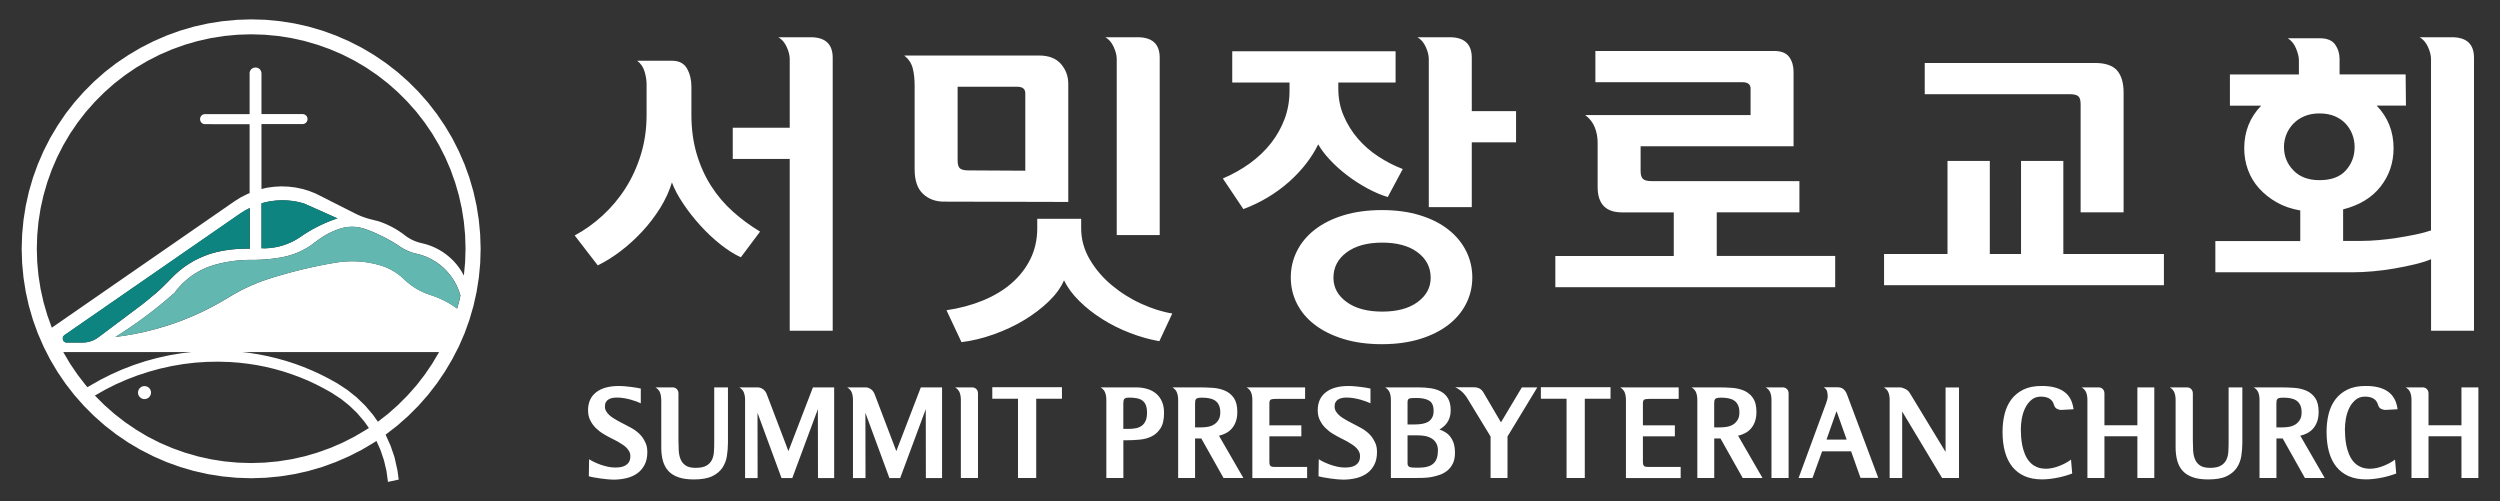 <?xml version="1.0" encoding="utf-8"?>
<!-- Generator: Adobe Illustrator 27.0.0, SVG Export Plug-In . SVG Version: 6.00 Build 0)  -->
<svg version="1.1" id="레이어_1" xmlns="http://www.w3.org/2000/svg" xmlns:xlink="http://www.w3.org/1999/xlink" x="0px"
	 y="0px" viewBox="0 0 4787.4 959.8" style="enable-background:new 0 0 4787.4 959.8;" xml:space="preserve">
<rect x="0" y="0" width="4787.4" height="959.8" fill="#333333" stroke="none"/>
<style type="text/css">
	.st0{fill:#FFFFFF;}
	.st1{fill-rule:evenodd;clip-rule:evenodd;fill:#FFFFFF;}
	.st2{fill-rule:evenodd;clip-rule:evenodd;fill:#62B7B0;}
	.st3{fill-rule:evenodd;clip-rule:evenodd;fill:#0D8480;}
	.st4{fill:none;}
</style>
<g>
	<path class="st0" d="M1403.2,244.6h109.1V113.1c0-7.1-2-14.9-5.9-23.4c-3.9-8.5-9.2-14.6-15.9-18.4h61.7
		c28.3,0,42.4,13.1,42.4,39.3v522.8h-82.3v-329h-109.1V244.6L1403.2,244.6z M1286.6,116.3c13.7,0,23.4,5,29,15
		c5.6,10,8.4,21.4,8.4,34.3v53.6c0,27.4,3.3,52.4,10,75.1c6.6,22.6,15.9,43.2,27.7,61.7c11.8,18.5,25.8,34.9,41.8,49.2
		c16,14.3,33.3,27.1,52,38.3l-36.8,49.2c-12-5.4-24.9-13.5-38.6-24.3c-13.7-10.8-26.7-23-38.9-36.5c-12.3-13.5-23.3-27.5-33-42.1
		c-9.8-14.5-16.9-28-21.5-40.5c-5,16.6-12.5,32.9-22.4,48.9c-10,16-21.4,31-34.3,44.9c-12.9,13.9-26.7,26.5-41.4,37.7
		c-14.7,11.2-29.4,20.4-43.9,27.4l-44.2-57.3c18.7-10,36.5-22.6,53.3-38c16.8-15.4,31.5-32.8,43.9-52.3
		c12.5-19.5,22.3-41.1,29.6-64.8c7.3-23.7,10.9-49,10.9-76v-58.6c0-7.1-1.2-15-3.7-23.7c-2.5-8.7-7.3-15.8-14.3-21.2H1286.6
		L1286.6,116.3z M2138.5,450.3V113.1c0-7.1-2-14.9-5.9-23.4c-3.9-8.5-9.2-14.6-15.9-18.4h61.7c28.3,0,42.4,13.1,42.4,39.3v339.6
		H2138.5L2138.5,450.3z M1963.4,326.9V178.6c0-8.3-5.2-12.5-15.6-12.5h-114v141.5c0,7.5,1.6,12.5,4.7,15c3.1,2.5,8.4,3.7,15.9,3.7
		L1963.4,326.9L1963.4,326.9z M1751.5,164.9c0-13.3-1.2-24.7-3.7-34.3c-2.5-9.6-7.9-17.7-16.2-24.3h258c18.7,0,32.7,5.4,42.1,16.2
		c9.3,10.8,14,23.5,14,38v226.2l-238.1-0.6c-16.2,0-29.6-5-40.2-15c-10.6-10-15.9-25.6-15.9-46.7V164.9L1751.5,164.9z M2220.1,653.4
		c-18.7-3.3-37.5-8.6-56.4-15.9c-18.9-7.3-36.6-16.1-53-26.5c-16.4-10.4-31.1-21.9-43.9-34.6c-12.9-12.7-22.6-25.9-29.3-39.6
		c-5.8,13.7-15.5,27.1-29,40.2c-13.5,13.1-29.2,25-47,35.8c-17.9,10.8-37.3,19.9-58.3,27.4c-21,7.5-41.6,12.5-62,15l-28.7-61.1
		c25.3-3.7,48.6-10,69.8-18.7c21.2-8.7,39.5-19.7,54.8-33c15.4-13.3,27.4-28.8,36.1-46.4c8.7-17.7,13.1-37.3,13.1-58.9v-18.1h84.1
		v18.1c0,21.2,5.5,41.1,16.5,59.8c11,18.7,25.1,35.2,42.4,49.5c17.2,14.3,36.1,26.2,56.7,35.5s40.2,15.5,58.9,18.4L2220.1,653.4
		L2220.1,653.4z M2471.8,531.3c0-17.9,3.9-34.7,11.8-50.5c7.9-15.8,19.3-29.5,34.3-41.1c15-11.6,33.2-20.8,54.8-27.4
		c21.6-6.6,46.1-10,73.5-10s51.8,3.3,73.2,10c21.4,6.6,39.5,15.8,54.2,27.4s26.1,25.3,34,41.1c7.9,15.8,11.8,32.6,11.8,50.5
		c0,17.9-3.9,34.6-11.8,50.2c-7.9,15.6-19.2,29.1-34,40.5s-32.8,20.5-54.2,27.1c-21.4,6.6-45.8,10-73.2,10s-51.9-3.3-73.5-10
		c-21.6-6.6-39.9-15.7-54.8-27.1c-15-11.4-26.4-24.9-34.3-40.5S2471.8,549.2,2471.8,531.3L2471.8,531.3z M2359.7,98.2h312.8V158
		h-109.7v11.8c0,18.7,3.4,36,10.3,52c6.8,16,15.9,30.5,27.1,43.6c11.2,13.1,24.3,24.5,39.3,34.3c15,9.8,30.5,17.8,46.7,24
		l-28.7,53.6c-12.5-3.7-25.4-9.2-38.9-16.5c-13.5-7.3-26.4-15.6-38.6-24.9c-12.3-9.3-23.3-19.2-33-29.6
		c-9.8-10.4-17.3-20.4-22.7-29.9c-6.2,12.9-14.1,25.4-23.7,37.7c-9.6,12.3-20.5,23.8-32.7,34.6c-12.3,10.8-25.7,20.6-40.2,29.3
		c-14.5,8.7-30.1,16.2-46.7,22.4l-39.3-58.6c18.7-7.9,35.9-17.6,51.7-29c15.8-11.4,29.3-24.3,40.5-38.6
		c11.2-14.3,19.9-29.9,26.2-46.7c6.2-16.8,9.3-34.8,9.3-53.9V158h-109.7V98.2L2359.7,98.2z M2736.1,396.7V113.1
		c0-7.1-2-14.9-5.9-23.4c-3.9-8.5-9.2-14.6-15.9-18.4h61.7c28.3,0,42.4,13.1,42.4,39.3v102.2h84.8v59.8h-84.8v124H2736.1
		L2736.1,396.7z M2553.5,531.9c0,18.7,8.4,34.2,25.2,46.4c16.8,12.3,39.6,18.4,68.2,18.4c28.7,0,51.3-6.1,67.9-18.4
		c16.6-12.3,24.9-27.7,24.9-46.4c0-19.9-8.3-36.1-24.9-48.6c-16.6-12.5-39.3-18.7-67.9-18.7c-28.7,0-51.4,6.2-68.2,18.7
		C2561.9,495.8,2553.5,512,2553.5,531.9L2553.5,531.9z M3055.1,157.4V97.6h342.1c13.7,0,23.4,3.8,29,11.5c5.6,7.7,8.4,17.1,8.4,28.3
		v142.7h-292.9v47.4c0,7.5,1.6,12.6,4.7,15.3s8.4,4,15.9,4h283.5v59.8h-158.3v83.5h226.8V550h-535.9v-59.8h226.8v-83.5h-99.1
		c-31.2,0-46.7-16.2-46.7-48.6v-84.7c0-10.8-1.9-20.8-5.6-29.9c-3.7-9.1-9.8-16.8-18.1-23.1h316.6v-50.5c0-8.3-5.2-12.5-15.6-12.5
		H3055.1L3055.1,157.4z M3607.9,546.2v-59.8h121.5V308.2h81v178.2h59.8V308.2h81v178.2h192.6v59.8H3607.9L3607.9,546.2z
		 M3685.8,120.6h325.9c19.9,0,34.1,4.8,42.4,14.3c8.3,9.6,12.5,23.7,12.5,42.4v229.3h-82.3V199.1c0-7.5-1.6-12.5-4.7-15
		c-3.1-2.5-8.4-3.7-15.9-3.7h-277.9V120.6L3685.8,120.6z M4655.4,633.5V496.4c-9.1,3.7-19.8,7.1-32.1,10c-12.3,2.9-25,5.5-38.3,7.8
		c-13.3,2.3-26.8,4.1-40.5,5.3c-13.7,1.2-26.4,1.9-38,1.9h-264.2v-59.8h162.6v-58.6c-17-2.9-32.1-8.1-45.2-15.6
		c-13.1-7.5-24.3-16.4-33.7-26.8c-9.3-10.4-16.4-22.1-21.2-35.2c-4.8-13.1-7.2-26.9-7.2-41.4c0-32,10.8-59.2,32.4-81.6h-59.8v-59.8
		h132.1V115c0-5.8-1.8-13.1-5.3-21.8c-3.5-8.7-8.8-15.4-15.9-19.9h61.7c13.7,0,23.4,4.1,29,12.1c5.6,8.1,8.4,17.3,8.4,27.7v29.3
		h126.5l0.6,59.8h-56.1c21.6,22.4,32.4,49.6,32.4,81.6c0,27.8-8.3,52.3-24.9,73.5c-16.6,21.2-40.5,35.7-71.7,43.6v60.4h34.9
		c10.4,0,21.6-0.5,33.7-1.6c12.1-1,24-2.5,35.8-4.4s23.3-3.9,34.3-6.2c11-2.3,20.9-4.9,29.6-7.8V113.1c0-7.1-2-14.9-5.9-23.4
		s-9.2-14.6-15.9-18.4h61.7c28.3,0,42.4,13.1,42.4,39.3v522.8H4655.4L4655.4,633.5z M4373.7,281.4c0,17.4,6,32.4,18.1,44.9
		c12,12.5,28.7,18.7,49.9,18.7c22.4,0,39.3-6.2,50.5-18.7c11.2-12.5,16.8-27.4,16.8-44.9c0-8.3-1.5-16.3-4.4-24
		c-2.9-7.7-7.2-14.5-12.8-20.6c-5.6-6-12.6-10.8-20.9-14.3c-8.3-3.5-18.1-5.3-29.3-5.3c-10.8,0-20.4,1.8-28.7,5.3
		c-8.3,3.5-15.4,8.3-21.2,14.3c-5.8,6-10.3,12.9-13.4,20.6C4375.3,265.1,4373.7,273.1,4373.7,281.4L4373.7,281.4z"/>
	<path class="st1" d="M199.9,775.7l-18.2-18.2l19.6-11.2l20.2-10.2l20.7-9.1l21.1-8.1l21.5-7l21.8-6l22.1-4.9l22.3-3.8l22.4-2.7
		l22.5-1.5l22.6-0.4l22.6,0.7l17,1.3l17,2l16.9,2.6l16.7,3.3l16.6,4l16.4,4.6l16.2,5.3l16,5.9l15.8,6.5L605,736l15.2,7.8l14.9,8.4
		l17.6,11.5l16.4,13.1l15.1,14.6l13.6,16l8.6,12.2L701,823l-22.2,13.1l-23,11.7l-23.7,10.2l-24.3,8.7l-24.8,7.2l-25.2,5.6l-25.5,4
		l-25.7,2.4l-25.8,0.8l-25.8-0.8l-25.7-2.4l-25.5-4l-25.2-5.6l-24.8-7.2l-24.3-8.7l-23.7-10.2l-23-11.7L260.9,823l-21.3-14.5
		l-20.4-15.8L199.9,775.7L199.9,775.7z M581.4,702.8l-16.8-6.2l-17-5.5l-17.2-4.8l-17.4-4.2l-17.6-3.5l-17.7-2.8l-13.7-1.6h376.8
		l-13.1,22.2l-14.5,21.3l-15.8,20.4l-17.1,19.3l-18.2,18.2l-19.3,17.1l-19.2,14.9l-9.3-13.2l-14.9-17.5l-16.5-16l-17.9-14.3
		l-19-12.4l-15.9-8.9l-15.9-8.1l-16.2-7.5L581.4,702.8L581.4,702.8z M878.7,663.4l11-25.3l9.3-25.9l0-0.1l7.7-26.4l0-0.1l6-26.9
		l0-0.1l4.3-27.2l0-0.1l2.6-27.4l0-0.1l0.8-27.5l0-0.1l-0.9-27.5l0-0.1l-2.6-27.4l0-0.1l-4.3-27.2l0-0.1l-6-26.9l-7.7-26.5l-9.4-26
		l-11-25.3l-12.5-24.6L852,241l-15.5-22.8l-16.9-21.8l-18.3-20.7l-19.5-19.5l-20.7-18.3L739.3,121l-22.8-15.5l-23.8-14.1l-24.6-12.5
		l-25.3-11l-26-9.4l-26.5-7.7l-26.9-6L536,40.5l-27.5-2.6L481,37.1l-27.6,0.9l-27.5,2.6l-27.3,4.3l-26.9,6l-26.5,7.7l-26,9.4
		l-25.3,11l-24.6,12.5l-23.8,14.1L222.6,121l-21.8,16.9l-20.7,18.3l-19.5,19.5l-18.3,20.7l-16.9,21.7l0,0.1l-15.5,22.8l0,0.1
		l-14.1,23.7v0.1l-12.5,24.5v0.1l-11,25.3v0.1L63,340.6v0.1l-7.7,26.4l0,0.1l-6,26.9v0.1l-4.3,27.2l0,0.1l-2.6,27.4l-0.9,27.6
		l0.9,27.6l2.6,27.5l4.3,27.3l6,26.9l7.7,26.5l9.4,26l11,25.3L95.8,688l14.1,23.8l15.5,22.8l16.9,21.8l18.3,20.7l19.5,19.5
		l20.7,18.3l21.8,16.9l22.8,15.5l23.8,14.1l24.6,12.5l25.3,11l26,9.4l26.5,7.7l26.9,6l27.3,4.3l27.5,2.6l27.6,0.9l27.6-0.9l27.5-2.6
		l27.3-4.3l26.9-6l26.5-7.7l26-9.4l25.3-11l24.6-12.5l23.8-14.1l4.4-3l7.8,17.4l6.7,19.9l4.8,20.4l2.8,20.8l20.6-4.4l-2.3-17l0-0.1
		l-4.8-21.5l0-0.1l-0.9-3.9l0-0.1l-7.4-21.7l-8.2-18.3l-1.2-2.7l-0.3-0.6l-0.1-0.1l0,0l0.9-0.6l21.8-16.9l20.7-18.3l19.5-19.5
		l18.3-20.7l16.9-21.8l15.5-22.8l14.1-23.8L878.7,663.4L878.7,663.4z M191.3,727.8l-23.9,13.6l-2.9-3.3l-15.8-20.4l-14.5-21.3
		l-13.1-22.2h245.6l-19,2.2l-23.3,3.9l-23.1,5.1l-22.8,6.2l-22.4,7.4l-22.1,8.5l-21.6,9.6L191.3,727.8L191.3,727.8z M178.4,651.7
		l-2.5,1l-2.5,0.9l-2.6,0.7l-2.6,0.6l-2.6,0.5l-2.6,0.3l-2.7,0.2l-2.7,0.1h-30.6l-0.7-0.1l-0.7-0.2l-0.7-0.3l-0.7-0.3l-0.6-0.4
		l-0.6-0.5l-0.5-0.5l-0.5-0.6l-0.4-0.6l-0.4-0.7l-0.3-0.7l-0.2-0.7l-0.2-0.8l-0.1-0.8l0-0.9l0.1-0.8l0.2-0.8l0.2-0.8l0.3-0.8
		l0.4-0.7l0.5-0.7l0.6-0.6l0.6-0.6l0.7-0.5l336-232.5l9-5.7l9.4-5v78l-4.5-0.1l-4.5,0l-4.5,0.1l-4.5,0.2l-4.5,0.2l-4.5,0.3l-4.5,0.4
		l-4.5,0.5l-4.5,0.6l-4.5,0.6l-4.5,0.7l-4.5,0.8l-9.1,2l-9,2.4l-8.9,2.9l-8.7,3.4l-8.5,3.8l-8.3,4.2l-8.1,4.7l-7.8,5.1l-7.5,5.5
		l-7.2,5.9l-6.9,6.2l-6.6,6.6l-4.7,4.9l-4.8,4.8l-4.8,4.8l-4.9,4.7l-5,4.6l-5,4.6L293,566l-5.2,4.4l-5.2,4.3l-5.3,4.3l-5.3,4.2
		l-5.4,4.1l-78.9,59.1l-2.2,1.5l-2.3,1.4l-2.4,1.3L178.4,651.7L178.4,651.7z M259.2,639.2l-19.1,3.4l-19.2,2.7l10-6.3l9.9-6.5
		l9.8-6.6l9.7-6.7l9.6-6.9l9.5-7l9.4-7.1l9.3-7.3l9.2-7.4l9.1-7.5l9-7.6l8.9-7.8l4.7-6.2l5.1-5.9l5.4-5.6l5.7-5.3l6-5l6.2-4.7
		l6.5-4.3l6.7-4l6.9-3.6l7.1-3.2l7.3-2.8l7.4-2.4l5.8-1.6l5.8-1.5l5.9-1.3l5.9-1.2l5.9-1l5.9-0.9l6-0.8l6-0.6l6-0.5l6-0.3l6-0.2l6,0
		h4.9l4.9-0.1l4.9-0.2l4.9-0.2l4.9-0.3l4.9-0.4l4.9-0.4l4.8-0.5l4.8-0.6l4.8-0.7l4.8-0.7l4.8-0.8l5.9-1.2l5.8-1.4l5.7-1.6l5.7-1.9
		l5.6-2.1l5.5-2.3l5.4-2.6l5.3-2.8l5.2-3l5-3.2l4.9-3.4l4.7-3.6l3.4-2.6l3.5-2.5l3.6-2.5l3.6-2.4l3.7-2.3l3.8-2.2l3.8-2.1l3.9-1.9
		l3.9-1.8l4-1.7l4-1.6l4.1-1.5l4.1-1.3l4.2-1.1l4.2-0.9l4.3-0.6l4.3-0.4l4.3-0.1l4.3,0.1l4.3,0.4l4.3,0.6l4.2,0.9l4.2,1.1l4.1,1.3
		l5.9,2.2l5.9,2.3l5.8,2.4l5.8,2.6l5.7,2.7l5.7,2.8l5.6,2.9l5.5,3l5.5,3.1l5.4,3.3l5.3,3.4l5.3,3.5l2.3,1.5l2.3,1.4l2.4,1.3l2.4,1.3
		l2.5,1.2l2.5,1.1l2.5,1l2.6,1l2.6,0.9l2.6,0.8l2.6,0.7l2.7,0.6l9.9,2.6l9.6,3.5l9.2,4.4l8.8,5.2l8.3,5.9l7.7,6.7l7.1,7.4l6.4,8
		l5.7,8.5l4.9,9l4,9.4l3.2,9.7l-2.8,12.6l-3.6,12.4l-3.9-2.8l-4-2.7l-4-2.6l-4.1-2.5l-4.2-2.3l-4.2-2.2l-4.3-2.1l-4.4-2l-4.4-1.9
		l-4.5-1.8l-4.5-1.6l-4.5-1.5l-4.7-1.6l-4.7-1.8l-4.6-2l-4.5-2.1l-4.4-2.3l-4.3-2.5l-4.2-2.6l-4.1-2.8l-4-3l-3.9-3.1l-3.8-3.3
		l-7-6.5l-3.4-2.9l-3.5-2.8l-3.7-2.6l-3.8-2.5l-3.9-2.3l-4-2.2l-4-2l-4.1-1.8l-4.2-1.7l-4.3-1.5l-4.3-1.3l-6.8-1.8l-6.9-1.6l-7-1.3
		l-7-1.1l-7-0.8l-7.1-0.5l-7.1-0.3l-7.1,0l-7.1,0.3l-7.1,0.5l-7,0.8l-7,1l-10.8,1.9l-10.8,2l-10.7,2.1l-10.7,2.3l-10.7,2.4
		l-10.6,2.5l-10.6,2.6l-10.6,2.8l-10.5,2.9l-10.5,3l-10.5,3.1l-10.4,3.3l-6.7,2.2l-6.6,2.3l-6.6,2.5l-6.5,2.6l-6.5,2.7l-6.4,2.9
		l-6.4,3l-6.3,3.1l-6.2,3.3l-6.2,3.4l-6.1,3.5l-6,3.6l-16.7,9.9l-17,9.3l-17.3,8.7l-17.6,8l-17.9,7.4l-18.2,6.7l-18.4,6.1l-18.6,5.4
		l-18.8,4.8L259.2,639.2L259.2,639.2z M460.9,378l-11.5,7.2L99.2,627.5l-8.7-24.3l-7.2-24.8l-5.6-25.2l-4-25.5l-2.4-25.7l-0.8-25.8
		l0.8-25.8l2.4-25.7l4-25.5l5.6-25.2l7.2-24.8l8.7-24.3l10.2-23.7l11.7-23l13.1-22.2l14.5-21.3l15.8-20.4l17.1-19.3l18.2-18.2
		l19.3-17.1l20.4-15.8l21.3-14.5l22.2-13.1l23-11.7l23.7-10.2l24.3-8.7l24.8-7.2l25.2-5.6l25.5-4l25.7-2.4l25.8-0.8l25.8,0.8
		l25.7,2.4l25.5,4l25.2,5.6l24.8,7.2l24.3,8.7l23.7,10.2l23,11.7l22.2,13.1l21.3,14.5l20.4,15.8l19.3,17.1l18.2,18.2l17.1,19.3
		l15.8,20.4l14.5,21.3l13.1,22.2l11.7,23l10.2,23.7l8.7,24.3l7.2,24.8l5.6,25.2l4,25.5l2.4,25.7l0.8,25.8l-0.8,25.8l-2.4,25.7
		l-4.2-7.6l-4.8-7.3l-5.3-6.9l-5.8-6.5l-6.3-6l-6.7-5.6l-7.1-5.1l-7.4-4.5l-7.8-4l-8-3.4l-8.3-2.8l-8.4-2.2l-3-0.7l-2.9-0.8
		l-2.9-0.9l-2.9-1l-2.8-1.1l-2.8-1.2l-2.7-1.3l-2.7-1.5l-2.6-1.5l-2.6-1.6l-2.5-1.7l-7.1-5.4l-4.8-3.3l-4.9-3.2l-5-3l-5.1-2.8
		l-5.2-2.6l-5.3-2.5l-5.4-2.3l-5.5-2.1l-5.6-1.9L718,422l-5.7-1.5l-2.9-0.7l-2.9-0.8l-2.8-0.8l-2.8-0.9l-2.8-0.9l-2.8-1l-2.8-1
		l-2.7-1.1l-2.7-1.2l-2.7-1.2l-2.7-1.3l-2.7-1.3l-74.3-37.6l-12.6-5l-13-3.9l-13.3-2.8l-13.5-1.6l-13.6-0.5l-13.6,0.7l-13.5,1.8
		l-10.9,2.5V237.6h78.5l0.6,0l0.6-0.1l0.6-0.1l0.6-0.1l0.6-0.2l0.6-0.2l0.6-0.2l0.5-0.3l0.5-0.3l0.5-0.3l0.5-0.4l0.5-0.4l0.4-0.4
		l0.4-0.5l0.4-0.5l0.3-0.5l0.3-0.5l0.3-0.5l0.2-0.5l0.2-0.6l0.2-0.6l0.1-0.6l0.1-0.6l0.1-0.6l0-0.6l0-0.6l-0.1-0.6l-0.1-0.6
		l-0.1-0.6l-0.2-0.6l-0.2-0.6l-0.2-0.6l-0.3-0.5l-0.3-0.5l-0.3-0.5l-0.4-0.5l-0.4-0.4l-0.4-0.4l-0.5-0.4l-0.5-0.4l-0.5-0.3l-0.5-0.3
		l-0.5-0.3l-0.6-0.2l-0.6-0.2l-0.6-0.2l-0.6-0.1l-0.6-0.1l-0.6-0.1l-0.6,0h-78.5v-77.8l0-0.7l-0.1-0.7l-0.1-0.7l-0.2-0.7l-0.2-0.7
		l-0.2-0.7l-0.3-0.7l-0.3-0.6l-0.4-0.6l-0.4-0.6l-0.4-0.6l-0.5-0.5l-0.5-0.5l-0.5-0.5l-0.6-0.4l-0.6-0.4l-0.6-0.4l-0.6-0.3l-0.7-0.3
		l-0.7-0.2l-0.7-0.2l-0.7-0.1l-0.7-0.1l-0.7-0.1l-0.7,0l-0.7,0l-0.7,0.1l-0.7,0.1l-0.7,0.1l-0.7,0.2l-0.7,0.2l-0.7,0.3l-0.6,0.3
		l-0.6,0.4l-0.6,0.4l-0.6,0.4l-0.5,0.5l-0.5,0.5l-0.5,0.5l-0.4,0.6l-0.4,0.6l-0.4,0.6l-0.3,0.6l-0.3,0.7l-0.2,0.7l-0.2,0.7l-0.2,0.7
		l-0.1,0.7L478,140l0,0.7v77.8h-85.3l-0.6,0l-0.6,0.1l-0.6,0.1l-0.6,0.1l-0.6,0.2l-0.6,0.2l-0.6,0.2l-0.5,0.3l-0.5,0.3l-0.5,0.3
		l-0.5,0.4l-0.4,0.4l-0.4,0.4l-0.4,0.4l-0.4,0.5l-0.3,0.5l-0.3,0.5L384,224l-0.2,0.6l-0.2,0.6l-0.2,0.6l-0.1,0.6l-0.1,0.6l-0.1,0.6
		l0,0.6l0,0.6l0.1,0.6l0.1,0.6l0.1,0.6l0.2,0.6l0.2,0.6l0.2,0.5l0.3,0.5l0.3,0.5l0.3,0.5l0.4,0.5l0.4,0.5l0.4,0.4l0.4,0.4l0.5,0.4
		l0.5,0.3l0.5,0.3l0.5,0.3l0.6,0.2l0.6,0.2l0.6,0.2l0.6,0.1l0.6,0.1l0.6,0.1l0.6,0H478v132l-5,2.1L460.9,378L460.9,378z
		 M500.8,475.4v-86.1l7.2-2l10.4-2.1L529,384l10.6-0.5l10.6,0.3l10.6,1.1l10.5,1.9l10.3,2.6l64.7,28.8l-6.2,2.1l-6.2,2.3l-6.1,2.4
		l-6,2.6l-6,2.7l-5.9,2.8l-5.8,3l-5.8,3.1l-5.7,3.3l-5.6,3.4l-5.5,3.5l-5.4,3.7l-5.6,3.7l-5.7,3.4l-5.9,3l-6.1,2.7l-6.2,2.4
		l-6.3,2.1l-6.4,1.7l-6.5,1.4l-6.6,1l-6.6,0.7l-6.6,0.3L500.8,475.4L500.8,475.4z"/>
	<polygon class="st1" points="264.8,755.2 265,756 265.3,756.7 265.6,757.4 266,758.1 266.4,758.7 266.9,759.4 267.4,760 
		267.9,760.5 268.5,761.1 269.1,761.6 269.7,762 270.4,762.5 271,762.8 271.7,763.2 272.5,763.5 273.2,763.7 274,763.9 274.7,764.1 
		275.5,764.2 276.3,764.2 277.1,764.2 277.9,764.2 278.6,764.1 279.4,763.9 280.2,763.7 280.9,763.5 281.6,763.2 282.3,762.9 
		283,762.5 283.7,762.1 284.3,761.6 284.9,761.2 285.5,760.6 286,760.1 286.5,759.5 287,758.8 287.4,758.2 287.8,757.5 288.1,756.8 
		288.4,756.1 288.7,755.3 288.9,754.6 289,753.8 289.1,753 289.2,752.2 289.2,751.5 289.1,750.7 289,749.9 288.9,749.1 288.7,748.4 
		288.5,747.6 288.2,746.9 287.8,746.2 287.5,745.5 287.1,744.8 286.6,744.2 286.1,743.6 285.6,743 285,742.5 284.4,742 283.8,741.5 
		283.1,741.1 282.4,740.7 281.7,740.4 281,740.1 280.3,739.9 279.5,739.7 278.7,739.5 278,739.4 277.2,739.4 276.4,739.4 
		275.6,739.4 274.8,739.5 274.1,739.6 273.3,739.8 272.6,740.1 271.8,740.4 271.1,740.7 270.4,741.1 269.8,741.5 269.2,741.9 
		268.5,742.4 268,743 267.4,743.5 266.9,744.1 266.5,744.8 266.1,745.4 265.7,746.1 265.3,746.8 265,747.5 264.8,748.3 264.6,749 
		264.5,749.8 264.3,750.6 264.3,751.3 264.3,752.1 264.3,752.9 264.4,753.7 264.6,754.4 264.8,755.2 	"/>
	<polygon class="st2" points="333.9,618.8 352,612.1 369.9,604.7 387.6,596.7 404.9,588 421.9,578.8 438.6,568.9 444.6,565.3 
		450.7,561.8 456.9,558.4 463.1,555.1 469.4,552 475.8,549 482.2,546.1 488.7,543.4 495.2,540.8 501.8,538.3 508.5,536 515.1,533.8 
		525.6,530.5 536.1,527.4 546.6,524.4 557.1,521.5 567.7,518.7 578.3,516.1 589,513.6 599.6,511.2 610.3,509 621.1,506.9 
		631.8,504.9 642.6,503 649.6,502 656.6,501.2 663.7,500.7 670.8,500.4 677.9,500.4 684.9,500.7 692,501.2 699,502 706,503.1 
		713,504.4 719.9,505.9 726.7,507.8 731,509.1 735.3,510.6 739.5,512.3 743.6,514.1 747.6,516.1 751.6,518.3 755.4,520.6 
		759.2,523.1 762.8,525.8 766.4,528.5 769.8,531.5 776.8,537.9 780.6,541.2 784.5,544.3 788.5,547.2 792.6,550 796.9,552.7 
		801.2,555.2 805.6,557.5 810.1,559.6 814.7,561.5 819.4,563.3 824.1,564.9 828.6,566.5 833.1,568.1 837.6,569.8 842,571.7 
		846.4,573.7 850.7,575.8 854.9,578.1 859.1,580.4 863.2,582.9 867.2,585.4 871.2,588.1 875.1,590.9 878.7,578.5 881.5,565.9 
		878.3,556.2 874.3,546.8 869.4,537.8 863.8,529.3 857.4,521.4 850.3,514 842.5,507.3 834.2,501.4 825.4,496.2 816.2,491.8 
		806.5,488.3 796.7,485.7 794,485.1 791.4,484.4 788.8,483.6 786.2,482.7 783.6,481.8 781.1,480.7 778.6,479.6 776.2,478.4 
		773.7,477.2 771.4,475.8 769,474.4 766.7,472.9 761.5,469.4 756.2,466 750.7,462.8 745.3,459.6 739.7,456.6 734.1,453.6 
		728.5,450.8 722.7,448.2 717,445.6 711.1,443.2 705.3,440.9 699.3,438.7 695.2,437.3 691.1,436.2 686.8,435.4 682.6,434.8 
		678.3,434.4 674,434.3 669.7,434.4 665.4,434.8 661.1,435.4 656.9,436.2 652.7,437.3 648.6,438.7 644.5,440.2 640.5,441.8 
		636.6,443.5 632.7,445.4 628.8,447.3 625,449.4 621.2,451.5 617.5,453.8 613.9,456.1 610.4,458.6 606.9,461.1 603.4,463.8 
		598.7,467.4 593.8,470.8 588.8,474 583.6,477 578.3,479.8 573,482.3 567.5,484.7 561.9,486.8 556.2,488.7 550.5,490.3 544.7,491.7 
		538.9,492.9 534,493.7 529.2,494.4 524.4,495.1 519.6,495.7 514.7,496.2 509.9,496.6 505,497 500.2,497.3 495.3,497.5 490.4,497.7 
		485.5,497.8 480.7,497.8 474.7,497.8 468.7,498 462.7,498.3 456.7,498.8 450.7,499.4 444.8,500.1 438.8,501 432.9,502.1 427,503.3 
		421.2,504.6 415.4,506.1 409.6,507.7 402.1,510 394.9,512.8 387.7,516 380.8,519.6 374.1,523.5 367.6,527.9 361.3,532.5 
		355.4,537.5 349.7,542.9 344.3,548.5 339.2,554.4 334.5,560.6 325.5,568.3 316.5,576 307.4,583.5 298.2,590.8 288.8,598.1 
		279.4,605.2 269.9,612.2 260.3,619.1 250.6,625.8 240.8,632.5 230.9,638.9 220.9,645.3 240.1,642.6 259.2,639.2 278.1,635.1 
		296.9,630.3 315.5,624.9 333.9,618.8 	"/>
	<polygon class="st3" points="405.8,484.9 414.8,482.5 423.9,480.5 428.4,479.7 432.9,479 437.3,478.4 441.8,477.8 446.3,477.3 
		450.8,476.9 455.4,476.6 459.9,476.4 464.4,476.2 468.9,476.1 473.5,476.1 478,476.2 478,398.1 468.6,403.2 459.6,408.9 
		123.6,641.4 123,641.9 122.3,642.5 121.8,643.1 121.3,643.8 120.9,644.6 120.6,645.4 120.3,646.2 120.2,647 120.1,647.9 
		120.1,648.7 120.2,649.6 120.4,650.4 120.7,651.1 121,651.8 121.3,652.5 121.8,653.1 122.3,653.7 122.8,654.2 123.4,654.6 
		124.1,655 124.8,655.4 125.5,655.7 126.2,655.9 126.9,656 157.6,656 160.2,655.9 162.9,655.7 165.6,655.4 168.2,654.9 170.8,654.3 
		173.4,653.6 175.9,652.7 178.4,651.7 180.8,650.5 183.2,649.3 185.4,647.9 187.7,646.4 266.5,587.3 272,583.2 277.3,579 
		282.6,574.8 287.8,570.4 293,566 298.1,561.5 303.1,557 308.1,552.4 313,547.7 317.8,542.9 322.6,538.1 327.3,533.2 333.9,526.6 
		340.8,520.4 348,514.5 355.6,509 363.4,503.9 371.5,499.2 379.8,495 388.3,491.2 397,487.8 405.8,484.9 	"/>
	<polygon class="st3" points="500.8,389.3 500.8,475.4 507.4,475.5 514.1,475.1 520.7,474.5 527.3,473.4 533.8,472.1 540.2,470.3 
		546.5,468.3 552.7,465.9 558.8,463.2 564.7,460.1 570.5,456.8 576,453.1 581.5,449.4 587,445.9 592.6,442.5 598.3,439.2 604,436.1 
		609.9,433.1 615.8,430.2 621.8,427.5 627.8,424.9 633.9,422.5 640.1,420.3 646.3,418.2 581.6,389.4 571.3,386.7 560.8,384.9 
		550.2,383.8 539.6,383.5 529,384 518.4,385.3 508,387.4 500.8,389.3 	"/>
	<path class="st4" d="M180.1,796.7l-19.5-19.5l-18.3-20.7l-16.9-21.8l-15.5-22.8L95.8,688l-12.5-24.6l-11-25.3l-9.4-26l-7.7-26.5
		l-6-26.9l-4.3-27.3L42.3,504l-0.9-27.6l0.9-27.6l2.6-27.4l0-0.1l4.3-27.2V394l6-26.9v-0.1l7.7-26.4v-0.1l9.3-25.9l0-0.1l11-25.3
		v-0.1l12.5-24.5v-0.1l14.1-23.7l0-0.1l15.5-22.8l0-0.1l16.9-21.7v-0.1l18.3-20.7l19.5-19.5l20.7-18.3l21.8-16.9l22.8-15.5
		l23.8-14.1l24.6-12.5l25.3-11l26-9.3l26.5-7.7l26.9-6l27.3-4.3l27.5-2.6L481,37l27.6,0.9l27.5,2.6l27.3,4.3l26.9,6l26.5,7.7l26,9.3
		l25.3,11l24.6,12.5l23.8,14.1l22.8,15.5l21.8,16.9l20.7,18.3l19.5,19.5l18.3,20.7l16.9,21.8l15.5,22.8l14.1,23.8l12.5,24.6l11,25.3
		l9.4,26l7.7,26.5l0,0.1l6,26.9l0,0.1l4.3,27.2l0,0.1l2.6,27.4l0,0.1l0.9,27.5l0,0.1l-0.8,27.5l0,0.1l-2.6,27.4l0,0.1l-4.3,27.2
		l0,0.1l-6,26.9l0,0.1l-7.7,26.4l0,0.1l-9.3,25.9l-11,25.3L866.1,688l-14.1,23.8l-15.5,22.8l-16.9,21.8l-18.3,20.7l-19.5,19.5
		l-20.7,18.3l-21.8,16.9l-0.9,0.6l0,0l0.1,0.1l0.3,0.5l1.2,2.7l8.2,18.3l0,0l7.4,21.7l0,0.1l0.9,3.9l0,0.1l4.8,21.5l0,0.1l2.3,16.9
		l0,0l-20.6,4.4l-2.8-20.8l-4.8-20.4l-6.7-19.9l-7.8-17.4l-4.4,3l-23.8,14.1l-24.6,12.5l-25.3,11l-26,9.4l-26.5,7.7l-26.9,6
		l-27.3,4.3l-27.5,2.6l-27.6,0.9l-27.6-0.9l-27.5-2.6l-27.3-4.3l-26.9-6l-26.5-7.7l-26-9.4l-25.3-11l-24.6-12.5l-23.8-14.1
		l-22.8-15.5l-21.8-16.9L180.1,796.7L180.1,796.7z"/>
	<path class="st0" d="M1239.6,865.6c0,9.6-1.7,17.7-5.2,24.4c-3.5,6.7-8.1,12.2-14,16.4c-5.9,4.2-12.7,7.3-20.7,9.2
		c-7.9,1.9-16.3,2.9-25.1,2.9c-2.8,0-6.3-0.2-10.5-0.6c-4.2-0.4-8.6-0.9-13.2-1.5c-4.5-0.6-8.9-1.3-13.1-2.1
		c-4.2-0.8-7.6-1.5-10.2-2.3l0.5-32.6c2.6,1.7,5.8,3.5,9.6,5.3c3.8,1.8,7.9,3.5,12.2,5.1c4.4,1.5,9,2.8,13.8,3.9
		c4.8,1.1,9.6,1.6,14.6,1.6c3.7,0,7.3-0.3,10.7-0.9c3.5-0.6,6.5-1.7,9.2-3.4s4.9-3.9,6.5-6.7c1.6-2.9,2.4-6.4,2.4-10.7
		c0-3.4-0.7-6.5-2.2-9.2c-1.5-2.8-3.4-5.3-5.7-7.5c-2.3-2.2-4.9-4.3-7.9-6.1c-2.9-1.8-5.8-3.6-8.6-5.3c-1.7-0.9-3.5-1.9-5.5-2.9
		c-2-1-3.9-2-5.8-2.9c-5.2-2.6-10.6-5.5-15.9-8.8c-5.4-3.2-10.2-7-14.6-11.3c-4.3-4.3-7.9-9.2-10.6-14.8c-2.8-5.5-4.2-11.9-4.2-19.2
		c0-14.9,5.2-26.4,15.5-34.4c10.3-8,24.7-12,43.2-12c4.3,0,8.6,0.2,12.8,0.6c4.2,0.4,8.2,0.8,11.9,1.3c3.7,0.5,7,1,10.1,1.5
		c3,0.5,5.5,1,7.5,1.5v28.2c-2.3-1.1-5.1-2.2-8.4-3.5c-3.3-1.2-6.9-2.4-10.9-3.5c-3.9-1.1-8.1-2-12.6-2.8c-4.5-0.8-9.1-1.2-13.9-1.2
		c-3.1,0-6,0.3-8.7,0.8c-2.7,0.5-5.1,1.5-7.3,2.8c-2.2,1.3-3.9,3.1-5.1,5.3c-1.2,2.2-1.8,5-1.8,8.4c0,3.2,0.8,6.2,2.3,8.8
		c1.5,2.6,3.5,5,5.8,7.2s4.9,4.1,7.7,5.9c2.8,1.8,5.7,3.4,8.4,5c1.5,0.8,3.2,1.7,5,2.7c1.8,1,3.5,1.9,5.2,2.7
		c5.5,2.8,11.1,5.7,16.6,8.8c5.5,3.1,10.5,6.7,14.9,11c4.4,4.2,8,9.2,10.7,14.9C1238.2,851.2,1239.6,857.9,1239.6,865.6
		L1239.6,865.6z M1266.2,765.6c0-5.2-0.8-9.9-2.3-13.9c-1.5-4-4.5-7.3-8.8-9.9h33c3.1,0,5.7,1.1,7.9,3.2c2.2,2.2,3.2,5,3.2,8.6v89
		c0,6.6,0.2,13.1,0.5,19.5c0.3,6.4,1.5,12.1,3.5,17.1c2,5,5.2,9.1,9.7,12.1c4.5,3.1,10.9,4.6,19.2,4.6c8.9,0,15.8-1.4,20.6-4.2
		c4.8-2.8,8.3-6.4,10.5-10.9c2.2-4.5,3.5-9.5,3.9-15.3c0.4-5.7,0.6-11.5,0.6-17.3V741.8h26.3v105.9c0,8.6-0.7,17.1-2,25.5
		c-1.3,8.4-4.2,15.9-8.7,22.6c-4.5,6.7-11,12.1-19.6,16.2c-8.6,4.1-20.3,6.1-35.1,6.1c-11.4,0-21.1-1.3-29-4
		c-7.9-2.7-14.4-6.6-19.3-11.8c-4.9-5.2-8.5-11.6-10.7-19.2c-2.2-7.6-3.3-16.4-3.3-26.2V765.6L1266.2,765.6z M1450.6,741.8
		c3.7,0,7.2,1.1,10.4,3.4c3.2,2.2,5.6,5.4,7.2,9.4l41.6,109.3l46.9-122h40.7v173.6h-31l-0.2-132l-49,132h-20.6l-46-125l0.2,125h-24
		V765.6c0-5.2-0.8-9.9-2.3-13.9c-1.5-4-4.5-7.3-8.8-9.9H1450.6L1450.6,741.8z M1657.2,741.8c3.7,0,7.2,1.1,10.4,3.4
		c3.2,2.2,5.6,5.4,7.2,9.4l41.6,109.3l46.9-122h40.7v173.6h-31l-0.2-132l-49,132h-20.6l-46-125l0.2,125h-24V765.6
		c0-5.2-0.8-9.9-2.3-13.9c-1.5-4-4.5-7.3-8.8-9.9H1657.2L1657.2,741.8z M1840,765.6c0-5.2-0.8-9.9-2.3-13.9c-1.5-4-4.5-7.3-8.8-9.9
		h32.8c3.1,0,5.7,1.1,7.9,3.2c2.2,2.2,3.2,5,3.2,8.6v161.8H1840V765.6L1840,765.6z M2033.6,763.5v-22h-133.4v22h49.2v151.8h34.9
		V763.5H2033.6L2033.6,763.5z M2196.5,790.1c0-5.9-0.8-10.7-2.3-14.4c-1.5-3.8-3.8-6.7-6.7-8.8c-2.9-2.1-6.5-3.5-10.7-4.3
		c-4.2-0.8-9-1.2-14.2-1.2c-5.5,0-8.9,1-9.9,2.9c-1.1,1.9-1.6,4.8-1.6,8.7v48.3h10.4c4.6,0,9.1-0.4,13.3-1.2c4.2-0.8,8-2.3,11.2-4.5
		c3.2-2.2,5.8-5.4,7.7-9.5C2195.6,802,2196.5,796.7,2196.5,790.1L2196.5,790.1z M2175,741.8c8,0,15.3,1,22,3c6.6,2,12.3,5,17.1,9.1
		c4.8,4.1,8.5,9.2,11.1,15.3c2.6,6.1,3.9,13.2,3.9,21.4c0,12.6-2.2,22.5-6.7,29.5s-10.2,12.2-17.1,15.6c-6.9,3.4-14.6,5.5-23.1,6.2
		c-8.5,0.8-16.8,1.2-25,1.2h-6v72.3h-32.6V765.6c0-5.2-0.8-9.9-2.3-13.9c-1.5-4-4.5-7.3-8.8-9.9H2175L2175,741.8z M2336.8,789.8
		c0-5.7-0.9-10.4-2.7-14.1c-1.8-3.7-4.2-6.6-7.4-8.7c-3.2-2.1-6.9-3.5-11.1-4.3c-4.2-0.8-8.8-1.2-13.8-1.2c-3.2,0-5.7,0.2-7.5,0.6
		c-1.8,0.4-3.1,1-3.9,2c-0.8,0.9-1.4,2.1-1.6,3.6c-0.2,1.5-0.3,3.3-0.3,5.4v45.3h11.8c3.9,0,7.9-0.3,12.2-1
		c4.3-0.7,8.2-2.1,11.8-4.2s6.5-5,8.9-8.8C2335.6,800.7,2336.8,795.8,2336.8,789.8L2336.8,789.8z M2296.1,741.8
		c8.8,0,17.6,0.3,26.3,0.9c8.8,0.6,16.6,2.5,23.6,5.5c6.9,3.1,12.6,7.8,16.9,14.1c4.3,6.3,6.5,15.1,6.5,26.3
		c0,7.1-0.9,13.3-2.8,18.5c-1.8,5.2-4.4,9.7-7.6,13.4c-3.2,3.7-7,6.7-11.2,8.9c-4.2,2.2-8.7,3.9-13.5,5l46.7,80.9H2343l-42.5-75.6
		h-12v75.6h-32.4V765.6c0-5.2-0.8-9.9-2.3-13.9c-1.5-4-4.5-7.3-8.8-9.9H2296.1L2296.1,741.8z M2398.2,915.3V765.6
		c0-5.2-0.8-9.9-2.3-13.9c-1.5-4-4.5-7.3-8.8-9.9h112.1v22h-55c-5.4,0-9,0.5-10.7,1.4c-1.8,0.9-2.7,3.3-2.7,7.2v42.1h61.2v21h-61.2
		v48.5c0,2.5,0.2,4.4,0.6,5.7c0.4,1.3,1.1,2.3,2.1,3c1,0.7,2.3,1.1,4,1.3c1.7,0.2,3.9,0.2,6.7,0.2h58.9v21.3H2398.2L2398.2,915.3z
		 M2636.9,865.6c0,9.6-1.7,17.7-5.2,24.4c-3.5,6.7-8.1,12.2-14,16.4s-12.7,7.3-20.7,9.2c-7.9,1.9-16.3,2.9-25.1,2.9
		c-2.8,0-6.3-0.2-10.5-0.6c-4.2-0.4-8.6-0.9-13.2-1.5c-4.5-0.6-8.9-1.3-13.1-2.1c-4.2-0.8-7.6-1.5-10.2-2.3l0.5-32.6
		c2.6,1.7,5.8,3.5,9.6,5.3c3.8,1.8,7.9,3.5,12.2,5.1c4.4,1.5,9,2.8,13.8,3.9c4.8,1.1,9.6,1.6,14.6,1.6c3.7,0,7.3-0.3,10.7-0.9
		c3.5-0.6,6.5-1.7,9.2-3.4s4.9-3.9,6.5-6.7c1.6-2.9,2.4-6.4,2.4-10.7c0-3.4-0.7-6.5-2.2-9.2c-1.5-2.8-3.3-5.3-5.7-7.5
		c-2.3-2.2-4.9-4.3-7.9-6.1c-2.9-1.8-5.8-3.6-8.6-5.3c-1.7-0.9-3.5-1.9-5.5-2.9c-2-1-3.9-2-5.8-2.9c-5.2-2.6-10.6-5.5-15.9-8.8
		c-5.4-3.2-10.2-7-14.6-11.3c-4.3-4.3-7.9-9.2-10.6-14.8c-2.8-5.5-4.2-11.9-4.2-19.2c0-14.9,5.2-26.4,15.5-34.4
		c10.3-8,24.7-12,43.2-12c4.3,0,8.6,0.2,12.8,0.6c4.2,0.4,8.2,0.8,11.9,1.3c3.7,0.5,7,1,10.1,1.5c3,0.5,5.5,1,7.5,1.5v28.2
		c-2.3-1.1-5.1-2.2-8.4-3.5c-3.3-1.2-6.9-2.4-10.9-3.5c-3.9-1.1-8.1-2-12.6-2.8c-4.5-0.8-9.1-1.2-13.9-1.2c-3.1,0-6,0.3-8.7,0.8
		c-2.7,0.5-5.1,1.5-7.3,2.8c-2.2,1.3-3.9,3.1-5.1,5.3c-1.2,2.2-1.8,5-1.8,8.4c0,3.2,0.8,6.2,2.3,8.8c1.5,2.6,3.5,5,5.8,7.2
		c2.3,2.2,4.9,4.1,7.7,5.9c2.9,1.8,5.7,3.4,8.4,5c1.5,0.8,3.2,1.7,5,2.7c1.8,1,3.5,1.9,5.2,2.7c5.5,2.8,11.1,5.7,16.6,8.8
		c5.5,3.1,10.5,6.7,14.9,11c4.4,4.2,8,9.2,10.7,14.9C2635.6,851.2,2636.9,857.9,2636.9,865.6L2636.9,865.6z M2786.2,867.3
		c0,7.9-1.3,14.5-3.9,20c-2.6,5.5-6.1,10-10.4,13.6c-4.3,3.6-9.2,6.4-14.6,8.3c-5.4,1.9-10.8,3.3-16.2,4.3
		c-5.4,0.9-10.6,1.5-15.7,1.6c-5.1,0.2-9.4,0.2-12.9,0.2h-49V765.6c0-5.2-0.8-9.9-2.3-13.9c-1.5-4-4.5-7.3-8.8-9.9h63.6
		c8.5,0,16.5,0.6,24,1.7c7.6,1.2,14.1,3.3,19.8,6.5c5.6,3.2,10.1,7.6,13.3,13.3c3.2,5.7,4.9,13.2,4.9,22.4c0,4.9-0.6,9.3-1.8,13.2
		c-1.2,3.9-2.8,7.3-4.9,10.3c-2,3-4.3,5.6-6.9,7.7c-2.6,2.2-5.2,4-7.9,5.5c4,1.4,7.8,3.2,11.4,5.4c3.6,2.2,6.8,5.1,9.5,8.7
		c2.7,3.5,4.9,7.8,6.5,12.8C2785.4,854.4,2786.2,860.3,2786.2,867.3L2786.2,867.3z M2753.6,862.6c0-5.2-1-9.7-3-13.4
		c-2-3.7-4.7-6.7-8.2-9c-3.5-2.3-7.5-4-12-5s-9.4-1.5-14.7-1.5h-20.3v54.3c0,1.5,0.4,2.9,1.3,4.2c0.8,1.2,2.1,2.1,3.8,2.5
		c2.2,0.5,4.9,0.7,8.2,0.8c3.3,0.1,6,0.1,8.2,0.1c13.1,0,22.5-2.7,28.2-8.1C2750.8,882.2,2753.6,873.9,2753.6,862.6L2753.6,862.6z
		 M2745.3,786.8c0-9.6-2.8-16.1-8.4-19.5c-5.6-3.5-13.8-5.2-24.6-5.2c-3.5,0-6.4,0.1-8.6,0.2c-2.2,0.2-3.9,0.5-5.1,1
		c-1.2,0.5-2.1,1.4-2.5,2.5c-0.5,1.2-0.7,2.7-0.7,4.7v42.3h14.1c5.1,0,9.8-0.4,14.2-1.2c4.4-0.8,8.2-2.1,11.3-4
		c3.2-1.9,5.7-4.6,7.5-8C2744.4,796.4,2745.3,792.1,2745.3,786.8L2745.3,786.8z M2811.2,764.9c-3.5-5.9-7.2-10.6-10.9-14.1
		c-3.7-3.5-8.2-6.6-13.6-9.2h34.9c4.9,0,8.9,0.8,11.8,2.5c2.9,1.7,5.4,4.2,7.4,7.6l33.5,57.1l40-67h29.6l-57.1,94.1v79.5h-32.4
		v-79.5L2811.2,764.9L2811.2,764.9z M3084.1,763.5v-22h-133.4v22h49.2v151.8h34.9V763.5H3084.1L3084.1,763.5z M3113.6,915.3V765.6
		c0-5.2-0.8-9.9-2.3-13.9c-1.5-4-4.5-7.3-8.8-9.9h112.1v22h-55c-5.4,0-9,0.5-10.8,1.4c-1.8,0.9-2.7,3.3-2.7,7.2v42.1h61.2v21h-61.2
		v48.5c0,2.5,0.2,4.4,0.6,5.7c0.4,1.3,1.1,2.3,2.1,3c1,0.7,2.4,1.1,4,1.3c1.7,0.2,3.9,0.2,6.7,0.2h58.9v21.3H3113.6L3113.6,915.3z
		 M3330.9,789.8c0-5.7-0.9-10.4-2.7-14.1c-1.8-3.7-4.2-6.6-7.4-8.7c-3.2-2.1-6.9-3.5-11.1-4.3c-4.2-0.8-8.8-1.2-13.8-1.2
		c-3.2,0-5.7,0.2-7.5,0.6c-1.8,0.4-3.1,1-3.9,2c-0.8,0.9-1.4,2.1-1.6,3.6c-0.2,1.5-0.3,3.3-0.3,5.4v45.3h11.8c3.9,0,7.9-0.3,12.2-1
		c4.3-0.7,8.2-2.1,11.8-4.2c3.5-2.1,6.5-5,8.9-8.8C3329.7,800.7,3330.9,795.8,3330.9,789.8L3330.9,789.8z M3290.2,741.8
		c8.8,0,17.6,0.3,26.3,0.9c8.8,0.6,16.6,2.5,23.6,5.5c6.9,3.1,12.6,7.8,16.9,14.1c4.3,6.3,6.5,15.1,6.5,26.3
		c0,7.1-0.9,13.3-2.8,18.5c-1.8,5.2-4.4,9.7-7.6,13.4c-3.2,3.7-7,6.7-11.2,8.9c-4.2,2.2-8.7,3.9-13.5,5l46.7,80.9h-37.9l-42.5-75.6
		h-12v75.6h-32.4V765.6c0-5.2-0.8-9.9-2.3-13.9c-1.5-4-4.5-7.3-8.8-9.9H3290.2L3290.2,741.8z M3392.3,765.6c0-5.2-0.8-9.9-2.3-13.9
		c-1.5-4-4.5-7.3-8.8-9.9h32.8c3.1,0,5.7,1.1,7.9,3.2c2.2,2.2,3.2,5,3.2,8.6v161.8h-32.8V765.6L3392.3,765.6z M3596.8,915.1h-34
		l-18-50.8h-55.5l-18.5,51.1h-26.6l51.3-139.4c0.3-0.9,0.7-2.1,1.3-3.6c0.5-1.5,1-3,1.5-4.5c0.5-1.5,0.8-3.1,1.2-4.6
		c0.3-1.5,0.5-2.9,0.5-3.9c0-2.6-0.3-5.7-1-9.1c-0.7-3.5-2.9-6.4-6.6-8.7h25.9c4.9,0,8.8,1.1,11.6,3.4c2.8,2.2,5,5.4,6.7,9.6
		L3596.8,915.1L3596.8,915.1z M3536.3,841.8l-19.4-54.5l-19.2,54.5H3536.3L3536.3,841.8z M3637.9,741.8c2.9,0,6.3,0.9,10.2,2.8
		c3.9,1.8,6.9,4.5,9,7.9l68.6,113V742h25.7v173.3h-32.4L3642.6,788v127.3h-24V765.6c0-5.2-0.8-9.9-2.3-13.9c-1.5-4-4.5-7.3-8.8-9.9
		H3637.9L3637.9,741.8z M3946.5,785c-2,0-4.4-0.7-7.3-2c-2.8-1.3-4.9-4-6.1-8.2c-0.5-1.7-1.2-3.5-2.3-5.3c-1.1-1.8-2.6-3.5-4.5-5
		c-1.9-1.5-4.4-2.7-7.3-3.6c-2.9-0.9-6.5-1.4-10.6-1.4c-7.4,0-13.6,2.1-18.5,6.4c-4.9,4.2-8.9,9.5-11.9,15.7c-3,6.2-5.1,13-6.4,20.3
		c-1.2,7.3-1.8,14-1.8,20c0,4.5,0.2,9.4,0.6,14.9c0.4,5.5,1.2,11,2.3,16.6c1.2,5.6,2.8,11.1,5,16.4c2.2,5.3,5,10.1,8.6,14.2
		c3.5,4.2,7.9,7.5,13.2,9.9c5.2,2.5,11.5,3.7,18.7,3.7c3.9,0,7.9-0.5,12.2-1.4c4.3-0.9,8.6-2.2,12.7-3.8c4.2-1.6,8.2-3.5,12.1-5.5
		c3.9-2.1,7.5-4.4,10.7-6.8l2.3,26.6c-3.5,1.4-7.7,2.8-12.4,4.2c-4.7,1.4-9.7,2.6-14.9,3.7c-5.2,1.1-10.5,1.9-15.8,2.5
		c-5.3,0.6-10.2,0.9-14.7,0.9c-12.8,0-23.9-2.1-33.3-6.2c-9.4-4.2-17.3-10.2-23.6-18c-6.3-7.9-11-17.4-14.1-28.7
		c-3.1-11.2-4.6-24-4.6-38.4c0-11.9,1.3-23.1,3.9-33.7c2.6-10.6,6.9-19.9,12.8-27.9c5.9-7.9,13.6-14.3,23.1-19c9.5-4.7,21.1-7,35-7
		c9.1,0,17,0.8,23.8,2.5c6.8,1.7,12.5,4,17.2,7.1c4.7,3,8.5,6.6,11.4,10.7c2.9,4.2,5.1,8.7,6.5,13.6c0.5,1.5,0.9,3.2,1.3,5
		c0.4,1.8,0.7,3.7,1,5.7L3946.5,785L3946.5,785z M4018.8,741.8c3.1,0,5.7,1.1,7.9,3.2c2.2,2.2,3.2,5,3.2,8.6v60.8h63.1v-72.6h32.4
		v173.6H4093v-80h-63.1v80h-32.6V765.6c0-5.2-0.8-9.9-2.3-13.9c-1.5-4-4.5-7.3-8.8-9.9H4018.8L4018.8,741.8z M4166.2,765.6
		c0-5.2-0.8-9.9-2.3-13.9c-1.5-4-4.5-7.3-8.8-9.9h33c3.1,0,5.7,1.1,7.9,3.2c2.2,2.2,3.2,5,3.2,8.6v89c0,6.6,0.2,13.1,0.5,19.5
		c0.3,6.4,1.5,12.1,3.5,17.1c2,5,5.2,9.1,9.7,12.1c4.5,3.1,10.9,4.6,19.2,4.6c8.9,0,15.8-1.4,20.6-4.2c4.8-2.8,8.3-6.4,10.5-10.9
		c2.2-4.5,3.5-9.5,3.9-15.3c0.4-5.7,0.6-11.5,0.6-17.3V741.8h26.3v105.9c0,8.6-0.7,17.1-2,25.5c-1.3,8.4-4.2,15.9-8.7,22.6
		c-4.5,6.7-11,12.1-19.6,16.2c-8.6,4.1-20.3,6.1-35.1,6.1c-11.4,0-21.1-1.3-29-4c-7.9-2.7-14.4-6.6-19.3-11.8
		c-4.9-5.2-8.5-11.6-10.7-19.2c-2.2-7.6-3.4-16.4-3.4-26.2V765.6L4166.2,765.6z M4407.5,789.8c0-5.7-0.9-10.4-2.7-14.1
		c-1.8-3.7-4.2-6.6-7.4-8.7c-3.2-2.1-6.9-3.5-11.1-4.3c-4.2-0.8-8.8-1.2-13.8-1.2c-3.2,0-5.7,0.2-7.5,0.6c-1.8,0.4-3.1,1-3.9,2
		c-0.8,0.9-1.4,2.1-1.6,3.6c-0.2,1.5-0.3,3.3-0.3,5.4v45.3h11.8c3.9,0,7.9-0.3,12.2-1c4.3-0.7,8.2-2.1,11.8-4.2
		c3.5-2.1,6.5-5,8.9-8.8S4407.5,795.8,4407.5,789.8L4407.5,789.8z M4366.8,741.8c8.8,0,17.6,0.3,26.3,0.9c8.8,0.6,16.6,2.5,23.6,5.5
		c6.9,3.1,12.6,7.8,16.9,14.1c4.3,6.3,6.5,15.1,6.5,26.3c0,7.1-0.9,13.3-2.8,18.5c-1.8,5.2-4.4,9.7-7.6,13.4
		c-3.2,3.7-7,6.7-11.2,8.9c-4.2,2.2-8.7,3.9-13.5,5l46.7,80.9h-37.9l-42.5-75.6h-12v75.6h-32.4V765.6c0-5.2-0.8-9.9-2.3-13.9
		c-1.5-4-4.5-7.3-8.8-9.9H4366.8L4366.8,741.8z M4567.1,785c-2,0-4.4-0.7-7.3-2c-2.9-1.3-4.9-4-6.1-8.2c-0.5-1.7-1.2-3.5-2.3-5.3
		s-2.6-3.5-4.5-5c-1.9-1.5-4.4-2.7-7.3-3.6c-2.9-0.9-6.5-1.4-10.6-1.4c-7.4,0-13.6,2.1-18.5,6.4c-4.9,4.2-8.9,9.5-11.9,15.7
		c-3,6.2-5.1,13-6.4,20.3c-1.2,7.3-1.8,14-1.8,20c0,4.5,0.2,9.4,0.6,14.9c0.4,5.5,1.2,11,2.3,16.6c1.2,5.6,2.8,11.1,5,16.4
		c2.2,5.3,5,10.1,8.5,14.2c3.5,4.2,7.9,7.5,13.2,9.9c5.2,2.5,11.5,3.7,18.7,3.7c3.9,0,7.9-0.5,12.2-1.4c4.3-0.9,8.6-2.2,12.7-3.8
		c4.2-1.6,8.2-3.5,12.1-5.5c3.9-2.1,7.5-4.4,10.7-6.8l2.3,26.6c-3.5,1.4-7.7,2.8-12.4,4.2c-4.7,1.4-9.7,2.6-14.9,3.7
		c-5.2,1.1-10.5,1.9-15.8,2.5c-5.3,0.6-10.2,0.9-14.7,0.9c-12.8,0-23.9-2.1-33.3-6.2c-9.4-4.2-17.3-10.2-23.6-18
		c-6.3-7.9-11-17.4-14.1-28.7c-3.1-11.2-4.6-24-4.6-38.4c0-11.9,1.3-23.1,3.9-33.7c2.6-10.6,6.9-19.9,12.8-27.9
		c5.9-7.9,13.6-14.3,23.1-19c9.5-4.7,21.1-7,35-7c9.1,0,17,0.8,23.8,2.5c6.8,1.7,12.5,4,17.2,7.1c4.7,3,8.5,6.6,11.4,10.7
		c2.9,4.2,5.1,8.7,6.5,13.6c0.5,1.5,0.9,3.2,1.3,5c0.4,1.8,0.7,3.7,1,5.7L4567.1,785L4567.1,785z M4639.4,741.8
		c3.1,0,5.7,1.1,7.9,3.2c2.2,2.2,3.2,5,3.2,8.6v60.8h63.1v-72.6h32.4v173.6h-32.4v-80h-63.1v80h-32.6V765.6c0-5.2-0.8-9.9-2.3-13.9
		c-1.5-4-4.5-7.3-8.8-9.9H4639.4L4639.4,741.8z"/>
</g>
</svg>
